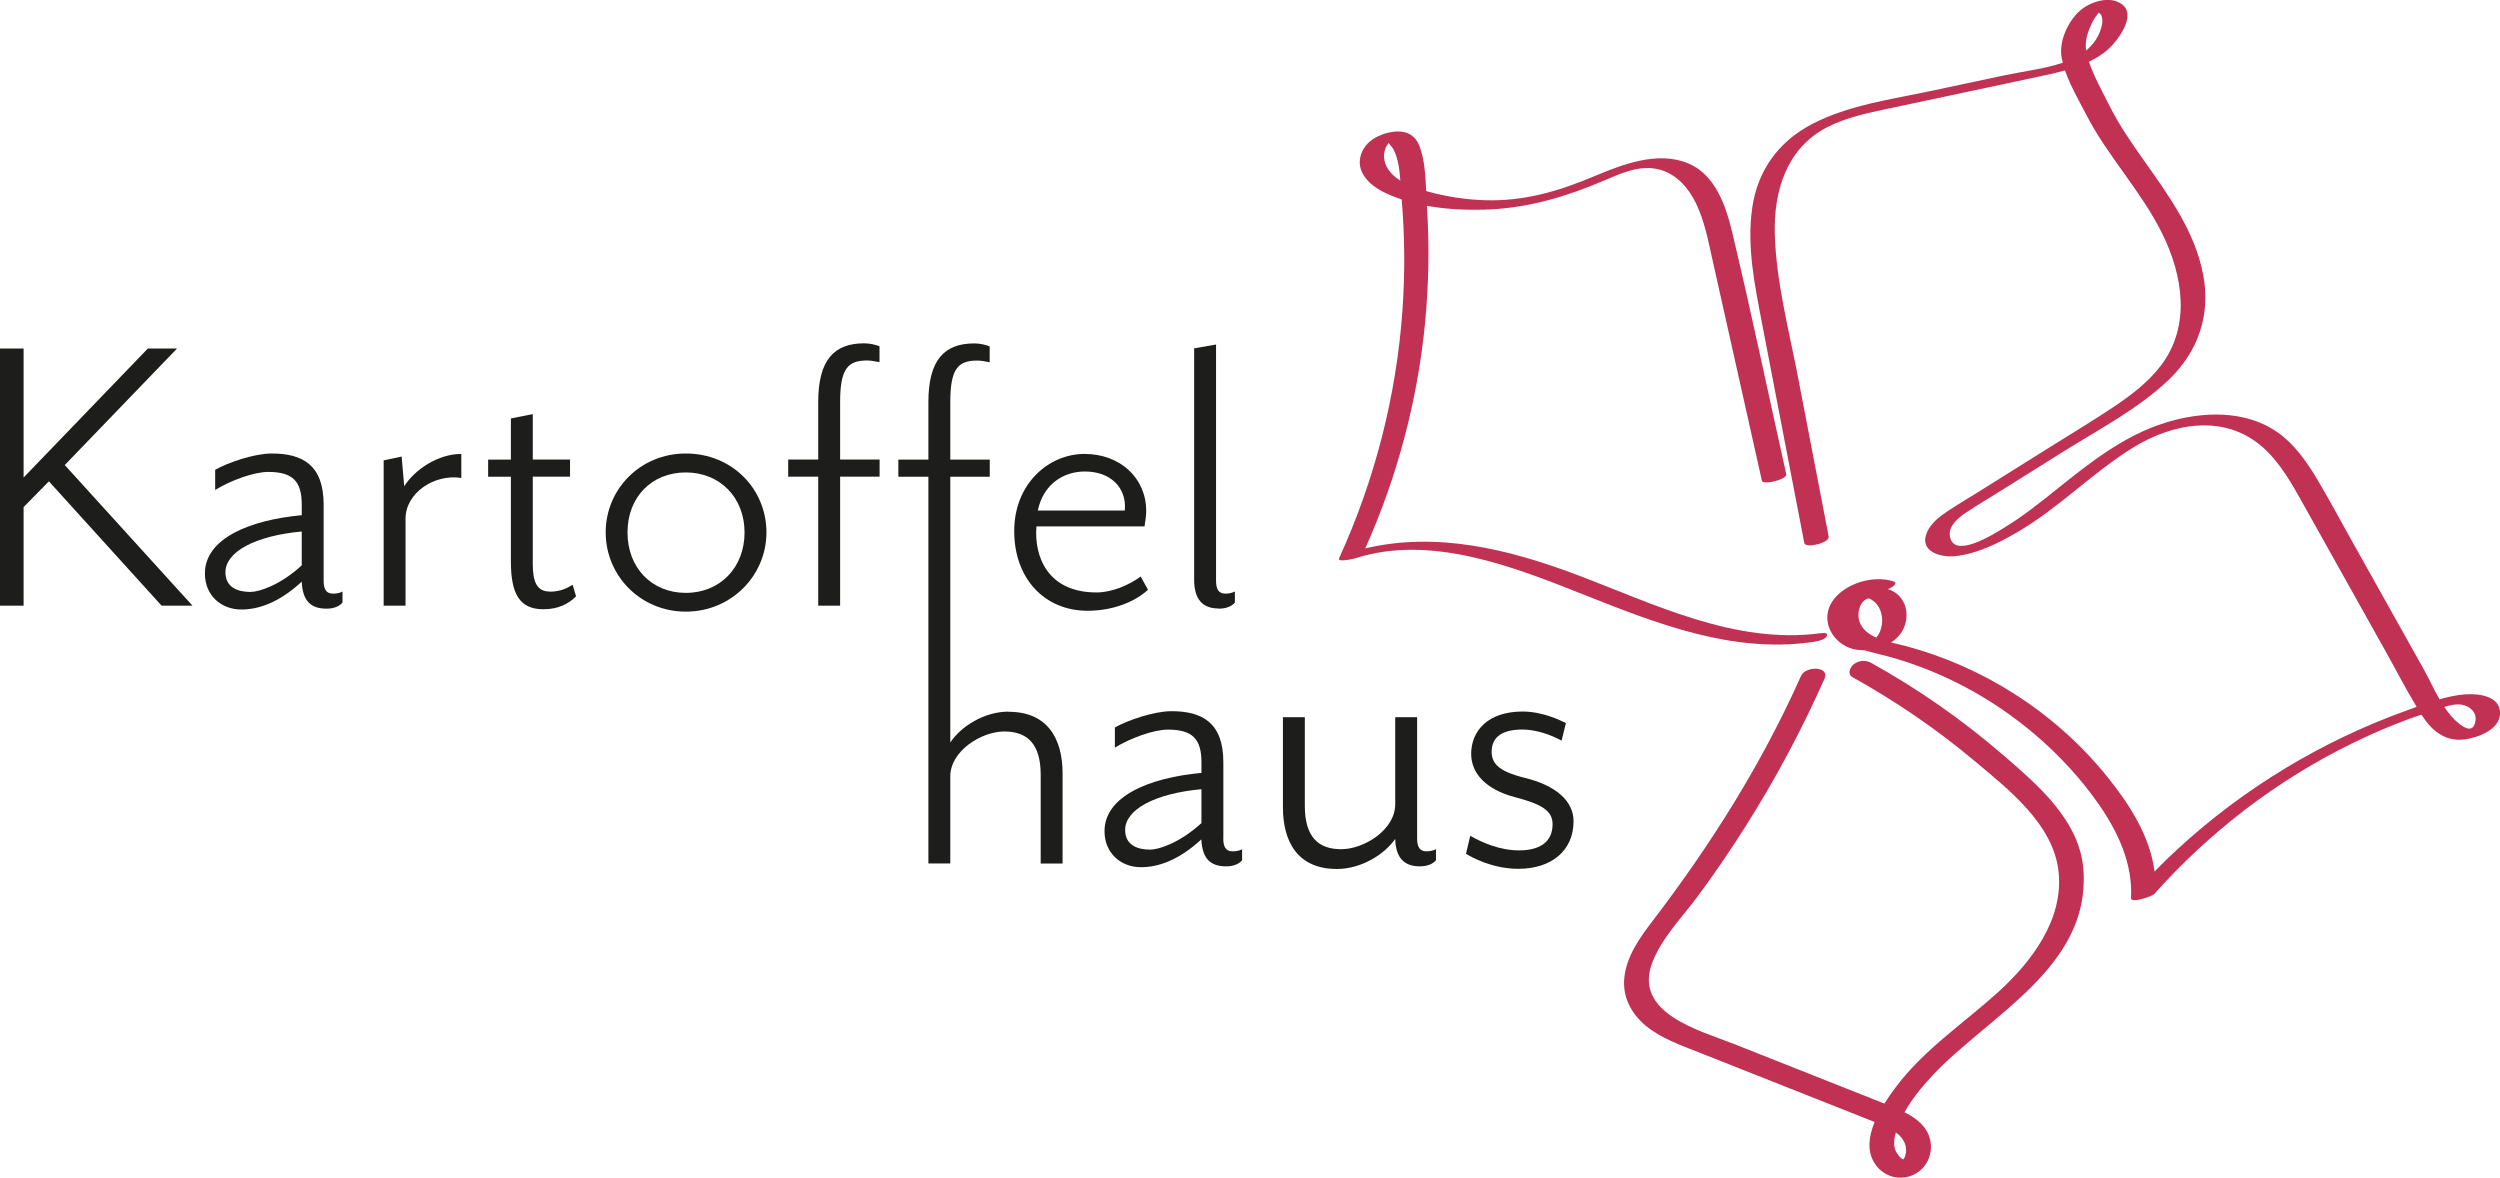 <?xml version="1.0" encoding="UTF-8"?> <svg xmlns="http://www.w3.org/2000/svg" id="Ebene_2" data-name="Ebene 2" viewBox="0 0 294.54 138.75"><defs><style> .cls-1 { fill: #c03154; } .cls-1, .cls-2 { stroke-width: 0px; } .cls-2 { fill: #1d1d1b; } </style></defs><g id="Ebene_1-2" data-name="Ebene 1"><g><g><path class="cls-1" d="M290.48,81.8c-1.03.07-2.05.3-3.06.59-.7-1.21-1.29-2.51-1.9-3.6-2.87-5.13-5.75-10.27-8.62-15.4-1.33-2.37-2.61-4.78-4.01-7.11-1.2-1.98-2.59-3.95-4.51-5.31-3.84-2.73-8.99-2.51-13.3-1.16-4.83,1.51-8.81,4.66-12.7,7.78-2.04,1.64-4.1,3.28-6.35,4.64-1.12.68-5.95,3.76-6.31.87-.15-1.22,1.12-2.18,2-2.77,1.24-.83,2.53-1.58,3.79-2.37l7.58-4.75c4.21-2.64,8.86-5.05,12.47-8.51,3.43-3.3,4.91-7.63,4.01-12.34-.98-5.14-4.1-9.37-7.05-13.55-1.45-2.05-2.87-4.12-4-6.37-.82-1.64-1.81-3.39-2.41-5.17.76-.36,1.48-.79,2.13-1.34,1.15-.97,3.53-4.04,1.81-5.39-1.42-1.12-3.8-.35-5.02.74-1.4,1.25-2.47,3.59-2.14,5.48.04.21.09.42.14.63-2.21.74-4.68,1.02-6.9,1.49-2.87.61-5.73,1.22-8.6,1.83-4.7,1-9.78,1.67-14.08,3.93-3.92,2.05-6.38,5.46-7.01,9.85-.66,4.6.32,9.23,1.18,13.73,1.11,5.75,2.22,11.5,3.32,17.26.55,2.84,1.09,5.67,1.64,8.51.12.65,3.02-.02,2.87-.77-1.22-6.32-2.43-12.64-3.65-18.96-1.06-5.48-2.54-11.07-2.7-16.68-.14-5.06,1.39-10.13,6.17-12.59,2.23-1.15,4.75-1.67,7.19-2.19,3.11-.66,6.21-1.32,9.32-1.98,3.08-.66,6.16-1.3,9.24-1.97.75-.16,1.52-.34,2.27-.55.61,1.77,1.64,3.53,2.45,5.11,2.55,4.99,6.53,9.09,9.01,14.12,2.43,4.93,3.39,10.88-.16,15.54-1.5,1.97-3.51,3.49-5.55,4.86-2.47,1.65-5.02,3.18-7.54,4.76-2.74,1.71-5.47,3.43-8.21,5.14-1.26.79-2.55,1.55-3.79,2.37-.94.62-1.97,1.4-2.45,2.47-1.04,2.33,1.61,3.05,3.37,2.85,2.56-.29,5.06-1.54,7.25-2.82,4.89-2.84,8.83-6.99,13.63-9.96,4.72-2.92,10.81-4.02,15.31-.03,2.12,1.89,3.49,4.44,4.86,6.88,1.54,2.75,3.08,5.49,4.61,8.24,1.62,2.89,3.24,5.78,4.86,8.68,1.26,2.24,2.44,4.56,3.78,6.77-.43.16-.86.32-1.29.47-9.89,3.57-19.07,9.11-26.81,16.23-.95.87-1.88,1.77-2.78,2.7-.53-4.2-2.99-7.98-5.62-11.23-3.05-3.77-6.72-7.03-10.8-9.64-3.96-2.54-8.33-4.48-12.88-5.69-.52-.14-1.12-.27-1.74-.42.77-.5,1.37-1.2,1.64-2.08.59-1.89-.3-3.7-2.02-4.21.1-.04.21-.08.3-.13.28-.15.96-.59.34-.79-2.37-.75-5.65.22-7.11,2.26-1.6,2.24-.11,5.09,2.42,5.73.4.1.84.13,1.28.13.98.3,1.98.5,2.73.71,6.39,1.73,12.35,4.93,17.39,9.23,2.86,2.44,5.45,5.24,7.59,8.34,2.22,3.23,3.93,6.92,3.71,10.92-.04.68,2.5-.21,2.74-.48,6.54-7.34,14.44-13.4,23.27-17.73,2.22-1.09,4.48-2.06,6.8-2.92.46-.17.94-.32,1.41-.48.01.02.03.04.04.07,1.17,1.81,2.73,3.12,4.99,2.85,1.57-.19,4.21-1.13,4.23-3.08.03-2.06-2.54-2.34-4.06-2.23ZM246.14,3.46c.18-.46.39-.91.65-1.33.14-.22.32-.42.47-.63.09.06.17.11.19.13.19.23.23.48.24.77.02.61-.23,1.27-.5,1.82-.34.68-.83,1.25-1.41,1.74-.12-.86.02-1.64.36-2.5ZM219.06,73.19c-.28-.8-.04-2.13.79-2.58.35-.19.43-.11.85.19.39.27.66.67.83,1.11.35.9.28,1.96-.19,2.81-.07.14-.19.27-.29.4-.9-.4-1.67-.98-1.99-1.92ZM291.65,84.93c-.22,1.34-1.09.99-1.93.33-.67-.52-1.23-1.21-1.74-1.97.66-.2,1.34-.37,2.03-.27.93.14,1.81.87,1.64,1.9Z"></path><path class="cls-1" d="M213.25,75.68c.5-.07,1.63-.19,1.93-.67.29-.46-.25-.46-.66-.41-10.13,1.36-19.65-3.45-28.86-6.92-8.01-3.01-16.42-5.06-24.81-3.07,3.77-8.42,6.16-17.42,7.05-26.6.44-4.57.51-9.18.21-13.76,2.5.45,5.11.53,7.47.42,4.67-.23,9.01-1.53,13.29-3.35,2.11-.9,4.39-1.98,6.72-1.32,1.99.56,3.36,2.17,4.23,3.97.99,2.05,1.42,4.31,1.91,6.52.65,2.91,1.3,5.81,1.95,8.72,1.3,5.81,2.6,11.62,3.9,17.43.12.55,3.01-.15,2.87-.77-2.12-9.48-4.1-19.01-6.36-28.46-.75-3.13-1.96-6.8-5.19-8.16-3.57-1.5-7.73.11-11.06,1.51-4.2,1.77-8.26,2.97-12.88,2.83-2.27-.07-4.54-.42-6.73-1.02-.07-.02-.13-.04-.2-.06-.09-1.78-.18-3.7-.79-5.29-.65-1.69-2.14-1.97-3.76-1.57-1.53.38-2.96,1.35-3.24,3.01-.29,1.75,1.14,3.11,2.56,3.86.74.39,1.53.7,2.34.98.37,4.34.4,8.71.09,13.06-.71,10.09-3.26,20-7.46,29.2-.26.56,1.75.06,1.9.02,8.96-2.9,18.84,1.07,27.12,4.36,8.44,3.35,17.23,6.78,26.48,5.54ZM163.32,19.52c-.35-.73-.35-1.52,0-2.26.04-.08.16-.25.28-.41.02.02.04.04.07.08.14.22.35.39.48.63.57,1.05.74,2.41.83,3.72-.7-.44-1.31-1.01-1.67-1.76Z"></path><path class="cls-1" d="M235.86,88.84c-4.75-4.1-9.92-7.69-15.4-10.74-.64-.36-1.48-.3-2.06.16-.43.34-.79,1.16-.15,1.52,5.09,2.83,9.91,6.12,14.38,9.87,4,3.36,9.29,7.44,9.9,13.03.62,5.66-3.19,10.65-7.14,14.23-4.05,3.66-8.71,6.74-12.02,11.15-.45.6-.92,1.26-1.36,1.96-5.89-2.34-11.77-4.67-17.66-7-4.06-1.61-12.03-3.63-9.66-9.68,1.14-2.9,3.5-5.27,5.33-7.74,1.95-2.63,3.79-5.33,5.54-8.09,3.56-5.6,6.69-11.46,9.39-17.53.68-1.51-2.22-1.55-2.76-.35-4.65,10.43-10.65,19.93-17.57,28.98-1.47,1.92-3,4.1-3.25,6.58-.23,2.24.79,4.19,2.47,5.61,1.81,1.52,4.15,2.33,6.32,3.19,2.85,1.13,5.71,2.26,8.56,3.39,2.85,1.13,5.71,2.26,8.56,3.39,1.19.47,2.39.94,3.58,1.42-.37.9-.61,1.83-.61,2.76,0,2.42,2.17,4.31,4.58,3.68,1.94-.51,3.04-2.5,2.55-4.43-.38-1.52-1.63-2.47-3-3.16.89-1.58,2.08-3.03,3.29-4.32,6.64-7.09,18.55-12.74,17.8-24.13-.39-5.93-5.42-10.13-9.6-13.75ZM224.44,136.27c-.02.08-.2.27-.17.33-.36-.05-.81-.75-.92-.99-.31-.68-.19-1.49.01-2.19.38.27.7.6.93,1.01.22.39.31.85.27,1.3-.02.19-.09.37-.12.56Z"></path></g><g><polygon class="cls-2" points="20.86 41.06 17.42 41.06 2.78 56.26 2.78 41.06 0 41.06 0 71.36 2.78 71.36 2.78 59.74 5.76 56.71 19.04 71.36 22.68 71.36 7.63 54.79 20.86 41.06"></polygon><path class="cls-2" d="M38.13,68.43v-8.99c0-4.65-2.48-6.01-6.11-6.01-2.07,0-5.15,1.06-6.67,1.92v2.37c1.82-1.11,4.55-2.12,6.26-2.12,2.88,0,3.94,1.11,3.94,3.84v1.26c-6.11.56-11.41,2.73-11.41,6.87,0,2.58,1.92,4.24,4.29,4.24,1.97,0,4.39-.76,7.12-3.28.1,2.32,1.11,3.18,2.93,3.18.81,0,1.46-.25,1.87-.71v-1.31c-.25.15-.66.25-1.11.25-.76,0-1.11-.45-1.11-1.52ZM35.55,66.61c-2.53,2.32-5,3.13-6.06,3.13-1.52,0-2.93-.56-2.93-2.32,0-2.37,3.43-4.29,8.99-4.8v3.99Z"></path><path class="cls-2" d="M47.62,57.27l-.3-3.48-2.12.45v17.12h2.58v-10.25c0-3.03,3.38-5.3,6.57-4.8v-2.83c-2.73,0-5.45,1.82-6.72,3.79Z"></path><path class="cls-2" d="M64.74,69.69c-1.52,0-1.97-1.21-1.97-3.23v-10.3h4.39v-2.02h-4.39v-5.35l-2.58.51v4.85h-2.68v2.02h2.68v9.95c0,3.84,1.01,5.66,3.84,5.66,1.77,0,2.98-.66,3.84-1.52l-.4-1.36c-.66.4-1.46.81-2.73.81Z"></path><path class="cls-2" d="M80.8,53.43c-5.35,0-9.44,4.19-9.44,9.29s4.09,9.34,9.44,9.34,9.5-4.24,9.5-9.34-4.04-9.29-9.5-9.29ZM80.8,69.85c-3.99,0-6.87-2.93-6.87-7.12s2.88-7.07,6.87-7.07,6.92,2.93,6.92,7.07-2.88,7.12-6.92,7.12Z"></path><path class="cls-2" d="M96.4,47.37v6.77h-3.54v2.02h3.54v15.2h2.58v-15.2h4.65v-2.02h-4.65v-6.77c0-3.94.91-4.9,3.18-4.9.45,0,.96.1,1.46.2v-1.87c-.5-.2-1.16-.35-1.82-.35-3.54,0-5.4,1.97-5.4,6.92Z"></path><path class="cls-2" d="M134.38,67.93c-1.36,1.01-3.38,1.87-5.2,1.87-5.71,0-7.37-4.19-7.07-7.78h12.73c.1-.61.2-1.26.2-1.82,0-3.89-3.08-6.72-7.27-6.72s-8.28,3.48-8.28,9.09,3.59,9.39,8.64,9.39c2.93,0,5.51-1.01,7.12-2.47l-.86-1.57ZM127.82,55.55c3.08,0,4.95,1.97,4.7,4.6h-10.25c.66-3.13,3.03-4.6,5.56-4.6Z"></path><path class="cls-2" d="M143.57,71.71c.86,0,1.51-.25,1.92-.71v-1.31c-.3.15-.66.25-1.11.25-.76,0-1.11-.45-1.11-1.52v-27.83l-2.58.45v27.27c0,2.37,1.06,3.38,2.88,3.38Z"></path><path class="cls-2" d="M118.83,83.84c-2.83,0-5.61,1.72-6.87,3.64v-16.11h0v-15.2h4.65v-2.02h-4.65v-6.77c0-3.94.91-4.9,3.18-4.9.45,0,.96.1,1.46.2v-1.87c-.5-.2-1.16-.35-1.82-.35-3.54,0-5.4,1.97-5.4,6.92v6.77h-3.54v2.02h3.54v45.56h2.58v-10.25c0-3.03,3.69-5.3,6.36-5.3s4.29,1.41,4.29,5.1v10.46h2.58v-10.61c0-4.04-1.72-7.27-6.36-7.27Z"></path><path class="cls-2" d="M144.13,98.79v-8.99c0-4.65-2.48-6.01-6.11-6.01-2.07,0-5.15,1.06-6.67,1.92v2.37c1.82-1.11,4.55-2.12,6.26-2.12,2.88,0,3.94,1.11,3.94,3.84v1.26c-6.11.56-11.42,2.73-11.42,6.87,0,2.58,1.92,4.24,4.29,4.24,1.97,0,4.39-.76,7.12-3.28.1,2.32,1.11,3.18,2.93,3.18.81,0,1.46-.25,1.87-.71v-1.31c-.25.15-.66.25-1.11.25-.76,0-1.11-.45-1.11-1.52ZM141.55,96.97c-2.53,2.32-5,3.13-6.06,3.13-1.52,0-2.93-.56-2.93-2.32,0-2.37,3.43-4.29,8.99-4.8v3.99Z"></path><path class="cls-2" d="M166.96,98.79v-14.29h-2.58v10.25c0,3.03-3.69,5.3-6.36,5.3s-4.29-1.41-4.29-5.1v-10.45h-2.58v10.61c0,4.04,1.72,7.27,6.36,7.27,2.83,0,5.56-1.67,6.87-3.54.05,2.27,1.11,3.23,2.88,3.23.86,0,1.51-.25,1.92-.71v-1.31c-.3.15-.66.25-1.11.25-.76,0-1.11-.45-1.11-1.52Z"></path><path class="cls-2" d="M179.48,91.61c-2.47-.66-3.74-1.41-3.74-3.03s1.06-2.63,3.64-2.63c1.57,0,3.33.61,4.6,1.31l.51-2.07c-.61-.3-2.73-1.36-5.1-1.36-4.09,0-6.06,2.27-6.06,5,0,2.22,1.67,4.19,5.2,5.1,3.08.81,4.39,1.57,4.39,3.18,0,2.17-1.62,3.08-3.94,3.08s-4.44-.96-5.76-1.72l-.5,2.12c.66.4,3.08,1.77,6.16,1.77,3.89,0,6.51-2.12,6.51-5.61,0-2.37-2.07-4.24-5.91-5.15Z"></path></g></g></g></svg> 